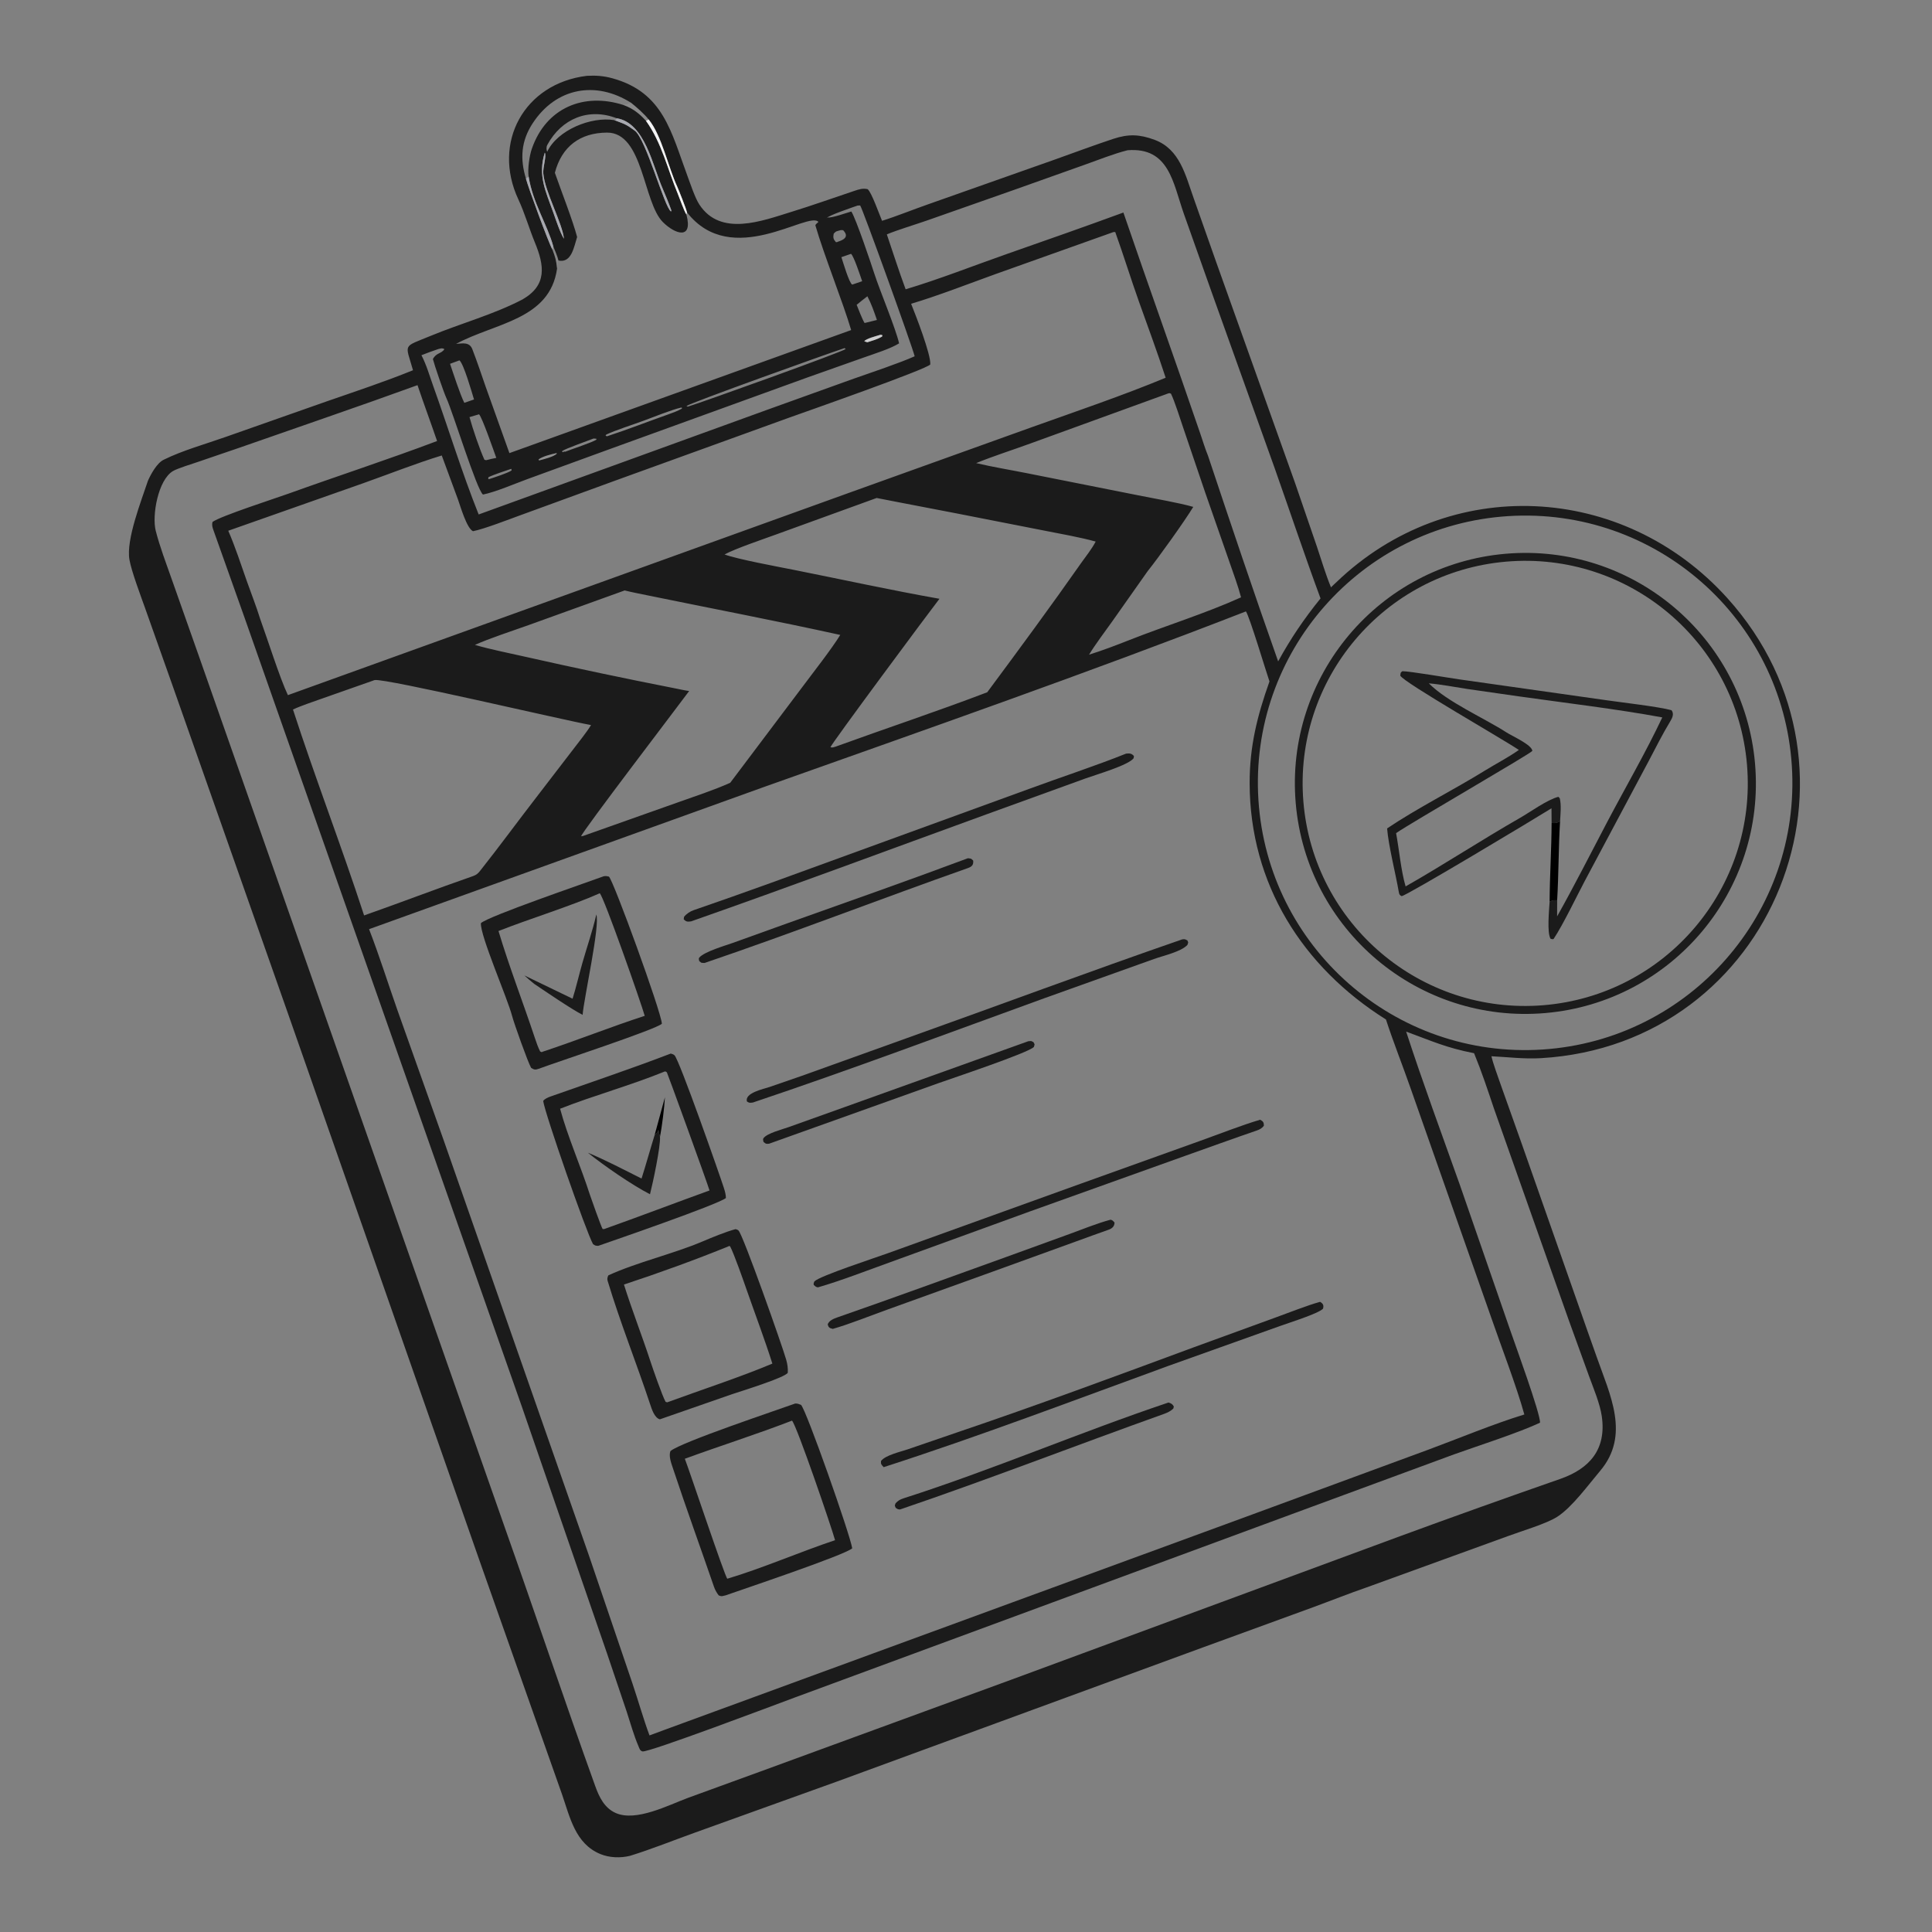 <svg xmlns="http://www.w3.org/2000/svg" xmlns:xlink="http://www.w3.org/1999/xlink" width="593" height="593" viewBox="0 0 593 593"><rect x="0" y="0" width="593" height="593" fill="#808080" stroke="none"/><path fill="#1B1B1B" transform="scale(0.579 0.579)" d="M311.086 40.201C315.883 39.941 319.938 40.211 324.578 41.484C351.745 48.944 355.775 70.043 364.429 93.277C365.956 97.379 368.422 104.881 370.699 108.374C381.973 125.695 404.05 117.081 419.644 112.279C430.796 108.844 441.814 104.887 452.883 101.194C455.389 100.358 457.298 99.696 459.936 100.28C461.972 101.773 466.174 113.792 467.59 117.054C474.844 114.811 484.512 110.907 492.033 108.292L559.343 84.523C569.604 80.86 579.794 77.051 590.13 73.62C598.248 70.924 604.2 71.185 612.15 74.154C625.465 79.127 628.45 92.934 632.722 104.907L644.752 139.02L686.641 256.352L698.106 289.76C700.394 296.619 702.844 304.751 705.57 311.359C706.478 310.415 707.485 309.561 708.424 308.656C768.171 251.208 860.42 255.835 915.652 317.024C998.141 408.411 940.25 553.685 816.898 560.948C807.932 561.476 799.494 560.366 790.631 559.932C791.406 563.57 794.325 571.474 795.692 575.402L806.83 606.708L841.616 705.752C843.222 710.279 844.844 714.791 846.437 719.346C853.441 739.366 864.304 760.743 848.279 779.706C842 787.136 833.516 798.84 825.659 803.98C819.928 807.729 806.59 811.63 799.652 814.217L724.394 841.527C715.231 844.676 705.213 848.677 695.992 852.057L637.542 873.367L443.18 944.599L368.24 971.549C357.004 975.579 345.375 980.287 334.006 983.788C328.933 985.05 323.077 984.835 318.292 982.874C304.933 977.401 302.149 963.328 297.901 951.102L287.695 922.204L253.905 826.476L152.563 536.995L91.671 363.988L76.881 322.269C74.714 316.188 69.666 302.79 68.612 296.666C66.78 286.028 74.932 265.425 78.413 254.887C79.979 251.337 83.177 245.492 86.731 243.738C96.921 238.707 108.948 235.411 119.665 231.611L173.303 212.736C188.587 207.439 203.945 202.345 218.94 196.266C214.849 181.77 213.156 184.311 228.395 178.005C244.126 171.496 262.007 166.612 277.019 158.714C290.135 151.152 288.568 140.732 283.562 128.582C280.555 121.287 278.146 112.886 274.8 105.736C260.685 75.574 277.912 44.227 311.086 40.201ZM352.393 916.973L657.587 805.145L757.23 768.472C773.148 762.58 791.963 754.749 808.07 749.841C804.158 735.5 795.504 712.93 790.469 698.33L747.807 576.995C743.784 565.45 738.339 551.667 734.716 540.443C690.436 512.639 662.579 468.523 662.451 415.336C662.403 395.771 666.444 379.544 672.965 361.246C671.109 355.907 662.386 326.733 660.475 324.115C576.762 356.69 489.76 387.066 405.071 417.165L195.645 492.567C200.832 505.902 205.651 521.164 210.438 534.805L235.203 604.474L312.28 824.814L335.289 892.477C338.22 901.172 341.209 911.655 344.312 919.969L352.393 916.973ZM817.744 556.363C895.757 551.258 954.89 483.923 949.874 405.903C944.859 327.884 877.591 268.674 799.566 273.601C721.414 278.536 662.089 345.936 667.112 424.081C672.136 502.227 739.604 561.476 817.744 556.363ZM781.427 558.318C766.624 555.439 759.101 551.884 745.421 546.863C754.011 573.355 764.521 601.769 773.881 628.096L800.415 704.673C803.05 712.323 816.669 749.55 816.386 754.173C805.41 759.428 783.15 766.55 770.73 771.011L696.129 798.5L421.224 899.91C411.236 903.614 343.785 929.139 340.621 928.45C339.237 928.149 338.976 926.876 338.479 925.722C335.937 919.824 334.182 913.333 332.172 907.233L321.758 876.407L276.634 745.653L145.95 373.853C135.124 342.826 124.169 311.886 113.108 280.944C112.587 279.485 112.203 278.159 112.69 276.653C117.197 273.485 145.919 264.208 152.852 261.714C179.054 252.291 205.601 243.647 231.706 233.792C228.315 223.899 224.66 214.063 221.323 204.173C190.343 215.446 158.561 226.242 127.369 237.191L104.8 244.906C101.868 245.902 94.076 248.316 91.738 249.688C83.772 254.365 80.483 273.318 82.558 281.397C84.747 289.924 87.957 298.272 90.74 306.198L105.331 347.515L155.148 489.407L267.602 809.744C283.753 855.379 299.152 901.32 315.557 946.872C317.649 952.678 320.4 958.398 326.314 961.059C337.114 965.918 354.235 956.963 364.8 953.039L403.355 939.003L535.999 890.462L742.212 814.353C770.42 804.006 798.552 793.944 827.106 783.996C842.43 778.658 851.697 768.529 849.128 750.779C848.146 743.989 844.724 735.996 842.343 729.434L831.547 699.63L791.902 587.481C788.585 577.588 785.405 567.988 781.427 558.318ZM234.181 241.457C220.888 245.507 205.827 251.45 192.542 256.162L121.007 281.355C124.587 289.571 127.837 299.496 130.839 308.041C133.055 314.347 136.033 321.895 137.925 328.119C141.682 338.41 148.388 359.629 152.622 368.502L450.915 260.956L547.164 226.391C570.064 218.211 595.567 209.531 617.934 200.247C613.553 186.794 608.573 173.359 603.819 160.031C599.462 147.818 595.588 135.183 591.21 123.015L590.337 122.992L527.382 145.424C513.629 150.397 496.877 156.907 482.994 161.03C485.334 166.83 493.559 187.942 493.158 193.19C491.418 195.727 426.641 218.434 418.204 221.453L325.923 254.858L276.052 273.063C270 275.253 256.652 280.456 250.739 281.603C247.376 279.982 244.129 268.5 242.771 264.746L234.181 241.457ZM241.77 182.305C245.149 182.046 248.869 181.171 250.381 185.091C252.914 191.654 255.148 198.348 257.454 204.997L270.048 240.201L451.216 174.968C446.891 160.287 436.752 135.085 432.263 119.518C432.132 119.063 433.346 118.133 433.858 117.647C428.644 111.549 387.817 142.978 364.17 112.558C363.93 111.094 359.814 100.674 358.954 98.811C354.242 88.608 350.751 71.738 343.884 63.361C341.409 60.285 337.622 56.942 334.534 54.485C315.937 42.721 294.796 46.335 282.348 65.399C276.241 74.75 275.601 84.108 278.804 94.692C279.921 99.101 290.858 128.874 292.82 132.24C294.459 136.691 294.779 137.571 295.306 142.383C291.5 169.59 262.378 171.127 241.77 182.305ZM470.121 124.249C473.332 133.688 476.629 144.081 480.089 153.354C497.988 148.016 516.41 140.712 534.109 134.516C554.653 127.325 575.086 120.17 595.525 112.667C608.921 151.809 622.987 190.921 636.359 230.082C637.668 233.913 638.867 237.908 640.4 241.649C652.306 277.349 664.999 315.133 677.563 350.599C684.337 338.293 691.148 328.225 700.035 317.228C691.591 294.385 683.887 271.303 675.77 248.328L642.464 155.32L627.518 113.157C621.781 96.789 619.751 77.928 597.754 79.645C590.941 81.327 581.812 84.899 575.002 87.34L537.706 100.611L491.554 116.838C485.384 118.998 475.7 121.905 470.121 124.249ZM193.015 485.283C212.301 478.496 231.457 471.135 250.767 464.431C252.489 463.809 253.294 463.172 254.465 461.696C264.619 448.89 274.31 435.62 284.317 422.682L303.518 397.683C306.156 394.212 311.301 387.8 313.31 384.366C298.84 381.79 204.535 359.517 198.603 360.51L170.777 370.298C166.328 371.902 159.455 374.153 155.311 376.128C167.175 412.667 181.118 448.799 193.015 485.283ZM364.624 215.563C371.363 213.584 447.018 186.4 448.326 185.003L447.687 184.54C439.433 187.228 365.847 213.584 363.897 215.242L364.624 215.563ZM523.339 366.985C540.204 344.264 556.944 321.548 573.192 298.378C575.884 294.539 578.626 291.29 580.835 287.085C572.674 284.825 561.63 282.869 553.197 281.204L506.819 272.108L475.495 266.084C474.451 265.889 464.964 263.992 464.728 263.987L411.278 283.386C404.49 285.859 389.887 290.793 384.075 293.925C390.838 296.445 412.649 300.466 420.754 302.08C446.24 307.157 472.478 312.902 498.016 317.425C493.22 323.581 440.512 394.505 440.221 396.131C441.477 396.375 441.623 396.191 442.893 395.832C469.671 386.102 496.759 377.124 523.339 366.985ZM577.309 347.059C584.341 344.86 591.688 342.066 598.553 339.353C618.084 331.636 638.773 325.297 657.893 316.658C656.414 310.909 653.874 304.092 651.918 298.404L638.915 261.16L627.172 226.552C625.637 222.047 622.678 212.631 620.748 208.688C619.765 208.37 620.2 208.366 619.457 208.498L546.382 235.041C537.11 238.443 526.441 241.819 517.482 245.501C526.259 247.576 535.608 249.096 544.496 250.873L603.293 262.56C611.441 264.219 625.081 266.538 632.566 268.712C627.975 276.3 614.137 295.614 608.357 302.825L589.574 329.466C585.519 335.17 580.934 341.165 577.309 347.059ZM464.87 169.624C463.427 165.41 461.908 161.019 459.821 157.066C458.043 158.463 455.791 160.128 454.126 161.588C455.191 164.214 456.966 168.964 458.315 171.223L458.726 171.143L464.87 169.624ZM321.789 231.275C332.754 227.705 343.518 223.452 354.394 219.619C356.845 218.756 359.12 217.913 361.402 216.66L361.585 216.195L361.048 216.066C356.125 217.2 346.475 221.06 341.243 223.007C335.683 225.076 326.441 227.989 321.364 230.381L321.023 230.996L321.789 231.275ZM246.141 213.55L251.279 211.763C250.147 208.046 245.841 192.926 243.575 191.03L238.57 192.86C240.368 198.128 243.744 208.696 246.141 213.55ZM451.138 134.563L446.033 136.324C446.865 138.851 450.135 150.03 451.776 150.873L457.047 149.079C456.115 146.414 452.625 135.714 451.138 134.563ZM251.764 341.88C260.526 344.381 269.433 346.115 278.313 348.122C304.893 354.13 331.526 359.742 358.268 364.987C360.65 365.455 362.915 365.99 365.333 366.322C359.917 373.689 308.303 441.232 308.058 443.326L309.112 443.146L358.955 425.491C367.696 422.378 378.755 418.739 387.095 414.967L425.625 363.807C431.054 356.535 440.889 343.969 445.436 336.585C411.269 329.056 376.877 322.509 342.603 315.47C338.713 314.67 335.007 313.963 331.143 313.004L280.159 331.391C272.186 334.26 259.096 338.51 251.764 341.88ZM451.329 112.12C453.911 116.413 461.564 139.077 463.556 145.244C466.391 154.021 474.741 173.834 476.625 182.013C472.134 184.849 463.322 187.595 458.041 189.473L428.011 200.104L323.16 238.096L279.56 253.988C272.828 256.457 262.643 260.847 256.043 262.167C252.726 259.744 240.076 218.458 236.639 211.037C235.223 207.981 230.279 193.524 229.485 190.345C231.296 186.892 234.02 187.596 235.593 185.079C234.374 184.42 234.053 184.639 232.361 185.027C229.354 186.082 226.354 187.1 223.405 188.309C226.052 193.32 227.691 199.156 229.607 204.497C237.721 227.111 244.831 250.412 253.745 272.724L407.079 217.098L452.579 200.741C461.196 197.71 477.149 192.371 484.884 188.866C483.287 182.717 457.118 110.168 455.984 108.91L454.596 108.975C452.267 109.823 438.998 114.228 438.173 115.677L438.787 115.264C440.921 115.666 448.752 112.806 451.329 112.12ZM299.651 239.442C302.913 238.17 314.115 234.471 316.176 233.06L316.128 232.586L314.643 232.476C311.619 233.651 299.682 237.877 298.067 239.087L298.093 239.656L298.751 239.689L298.992 239.135L299.315 239.496L299.651 239.442ZM295.02 240.179C292.163 240.822 287.848 241.836 285.486 243.543C285.581 243.729 285.676 243.915 285.771 244.101C288.191 243.43 293.623 242.177 295.194 240.457L295.02 240.179ZM466.682 177.483C464.838 178.057 458.924 179.567 458.177 180.915L459.764 181.457C462.565 180.551 465.003 179.908 467.571 178.459L467.812 177.709C466.84 177.448 467.224 177.448 466.682 177.483ZM270.974 248.553C267.602 249.722 261.985 251.488 258.937 252.974L258.794 253.712L259.136 254.033C261.833 253.166 269.161 250.782 271.19 249.401C271.085 248.638 271.241 248.885 270.974 248.553ZM445.764 121.97C443.48 122.69 443.343 122.338 441.962 123.845C441.583 125.921 441.677 126.703 443.117 128.375C444.003 128.288 443.709 128.453 444.108 128.168C447.182 127.195 450.389 125.58 446.951 122.021L445.764 121.97ZM263.095 242.73C261.834 239.281 255.584 221.178 253.954 219.626L248.893 221.117C250.527 227.122 254.246 238.131 256.811 243.737L257.714 243.958C259.405 243.548 261.403 243.006 263.095 242.73Z"></path><path fill="#1B1B1B" transform="scale(0.579 0.579)" d="M421.553 744.027C422.957 744.012 423.304 744.252 424.621 744.731C427.356 747.209 450.731 813.712 451.772 820.781C447.928 824.344 393.431 842.619 384.626 845.729C382.403 846.17 382.84 846.423 381.016 845.755C379.991 844.474 379.051 842.794 378.501 841.197C371.304 820.302 363.754 799.516 356.797 778.539C355.901 775.84 354.331 771.804 355.446 769.198C361.385 764.368 412.088 747.46 421.553 744.027ZM385.562 836.902C404.153 831.367 424.054 822.684 442.676 816.472C441.014 810.264 422.431 755.813 419.858 753.096C401.249 760.29 381.935 766.386 363.036 773.308C365.439 779.409 384.251 835.832 385.562 836.902Z"></path><path fill="#1B1B1B" transform="scale(0.579 0.579)" d="M320.05 464.513C321.424 464.323 321.419 464.398 322.8 464.696C325.228 466.865 350.501 536.246 350.87 542.695C347.992 545.679 293.546 563.527 285.611 566.568C283.726 567.228 283.148 567.084 281.581 566.122C279.907 563.335 272.431 542.308 271.477 538.59C269.086 529.278 254.476 496.012 254.938 489.374C258.89 485.677 310.293 468.118 320.05 464.513ZM264.26 493.548C270.001 512.707 277.287 531.41 283.591 550.389C284.458 552.998 285.122 554.918 286.34 557.4L287.169 557.767L287.618 557.546C305.639 551.614 323.916 544.287 341.779 538.513C340.131 532.489 320.069 475.197 317.935 473.532C302.662 480.333 280.677 487.066 264.26 493.548Z"></path><path fill="#1B1B1B" transform="scale(0.579 0.579)" d="M316.12 484.805C318.194 490.463 309.542 529.203 308.852 537.985C303.55 535.392 288.256 524.991 283.156 521.534C281.358 520.134 279.696 518.609 277.992 517.096L303.531 529.43C305.487 523.149 306.931 516.77 308.744 510.433C311.185 501.898 314.131 493.449 316.12 484.805Z"></path><path fill="#1B1B1B" transform="scale(0.579 0.579)" d="M355.575 558.508C356.291 558.668 356.98 558.915 357.548 559.409C360.059 561.593 381.687 623.306 383.729 629.728C384.283 631.469 384.809 633.258 384.817 635.094C380.202 638.69 325.115 657.649 317.134 660.44C315.579 660.357 315.68 660.407 314.387 659.548C310.847 653.389 288.873 590.377 287.953 583.646C288.641 582.534 290.561 581.721 291.835 581.271C313.144 573.742 334.463 566.6 355.575 558.508ZM296.915 587.756C300.794 602.228 308.055 618.747 312.68 633.264C313.312 635.247 318.726 650.393 319.451 651.519L320.254 651.55C338.821 644.96 357.524 637.81 376.123 631.082C374.697 626.318 353.808 568.835 353.526 568.484C353.355 568.271 353.072 568.179 352.845 568.027L352.436 567.992C334.11 575.471 314.71 580.735 296.915 587.756Z"></path><path fill="#1B1B1B" transform="scale(0.579 0.579)" d="M347.028 601.696C348.227 600.685 348.36 600.474 349.025 599.052C349.272 600.188 349.514 601.538 349.874 602.621C350.235 607.786 346.034 627.414 344.569 633.095C334.994 628.175 320.08 617.863 311.635 611.065C320.889 614.89 331.035 620.226 340.093 624.771C342.482 617.262 344.667 609.315 347.028 601.696Z"></path><path transform="scale(0.579 0.579)" d="M352.49 581.657C352.231 586.934 350.896 597.404 349.874 602.621C349.514 601.538 349.272 600.188 349.025 599.052C348.36 600.474 348.227 600.685 347.028 601.696L352.49 581.657Z"></path><path fill="#1B1B1B" transform="scale(0.579 0.579)" d="M389.926 651.576C390.487 651.723 391.042 651.889 391.484 652.294C393.889 654.5 414.724 713.564 416.747 720.708C417.408 723.039 417.773 725.269 417.621 727.703C416.279 730.288 392.038 737.74 388.156 739.053L349.807 752.401C346.922 751.632 345.479 746.924 344.589 744.242C337.352 722.416 328.723 700.973 322.107 678.964C321.788 677.901 322.046 677.037 322.487 676.087C337.75 669.095 356.89 664.727 372.554 658.065C377.641 655.901 384.733 652.995 389.926 651.576ZM330.764 680.951C334.961 694.334 340.408 708.244 344.808 721.693C346.08 725.582 351.132 740.111 352.847 743.146L353.698 743.395C370.889 737.08 393.132 729.78 409.442 722.86C405.37 710.019 400.295 696.608 395.843 683.839C394.138 678.948 389.122 664.626 387.042 660.704L386.615 660.518C369.287 667.604 348.647 675.086 330.764 680.951Z"></path><path fill="#1B1B1B" transform="scale(0.579 0.579)" d="M596.935 399.508C598.766 399.309 599.93 399.352 601.114 400.796L600.954 401.96C598.056 405.723 581.254 410.559 575.614 412.603L523.055 431.649C470.915 450.602 418.717 470.062 366.357 488.431C364.424 488.702 363.727 488.662 362.444 487.31L362.621 486.032C363.817 484.487 365.832 483.148 367.625 482.527C381.125 477.851 394.711 473.102 408.13 468.229L545.398 418.254C562.153 412.076 580.591 406.07 596.935 399.508Z"></path><path fill="#1B1B1B" transform="scale(0.579 0.579)" d="M668.028 593.583C669.64 594.398 670.037 595.133 670 596.772C669.051 598.042 667.848 598.743 666.356 599.255C653.616 603.635 640.868 608.26 628.176 612.765L545.989 642.19L472.209 669.006C460.521 673.191 445.377 679.094 433.594 682.446C432.231 682.151 432.62 682.162 431.378 681.164C431.227 680.167 431.341 680.385 431.709 679.284C434.605 676.348 464.771 666.505 470.405 664.443L573.05 627.439L636.396 604.722C646.251 601.202 658.187 596.489 668.028 593.583Z"></path><path fill="#1B1B1B" transform="scale(0.579 0.579)" d="M626.602 498.007C628.142 497.782 628.039 497.835 629.457 498.526C630.037 500.038 629.978 499.26 629.449 500.944C626.012 504.554 616.872 506.565 611.687 508.405L553.585 529.186C502.509 547.708 450.545 567.215 399.11 584.464C397.413 584.639 397.432 584.79 395.995 583.955C394.498 579.396 404.88 577.255 407.967 576.219L425.012 570.33L480.252 550.495C528.917 533.123 577.832 514.884 626.602 498.007Z"></path><path fill="#1B1B1B" transform="scale(0.579 0.579)" d="M699.796 690.124C701.472 691.092 701.824 692.057 701.344 693.757C698.827 696.411 682.96 701.336 678.641 702.905L619.45 724.043C569.972 742.084 518.362 761.678 468.443 777.758C467.182 776.39 466.895 776.205 467.026 774.501C469.359 771.402 477.29 769.638 481.096 768.346L507.781 759.197C548.699 745.36 592.199 729.259 632.9 714.198L676.41 698.344C683.134 695.924 693.166 691.924 699.796 690.124Z"></path><path fill="#1B1B1B" transform="scale(0.579 0.579)" d="M588.748 646.572C589.949 646.968 589.91 647.1 590.808 648.037C590.911 650.006 589.549 651.238 587.738 651.876C581.904 653.933 576.098 656.038 570.287 658.161L526.504 674.017L470.287 694.282C461.531 697.424 450.149 702.009 441.478 704.462C439.679 704.049 439.222 703.691 438.768 702.102C439.399 700.148 441.844 699.081 443.665 698.448C473.737 687.988 503.624 677.054 533.578 666.277L566.979 654.156C573.726 651.682 581.973 648.363 588.748 646.572Z"></path><path fill="#1B1B1B" transform="scale(0.579 0.579)" d="M513.117 454.955C515.227 455.303 514.355 454.864 515.892 456.183C516.118 458.279 515.385 459.371 513.245 460.126C466.678 476.552 420.211 494.591 373.493 510.486C371.364 510.318 372.25 510.699 370.673 509.473C370.534 508.728 370.24 508.141 370.715 507.597C373.463 504.446 384.75 501.191 388.472 499.847L417.838 489.288C449.089 478.144 482.17 466.545 513.117 454.955Z"></path><path fill="#1B1B1B" transform="scale(0.579 0.579)" d="M619.447 743.486C621.193 744.071 621.445 744.325 622.269 745.606L621.984 746.718C620.669 747.998 618.905 748.872 617.179 749.488C570.485 766.171 524.047 784.231 477.123 800.191C475.625 800.035 476.196 800.176 474.836 799.346C474.203 797.755 474.236 798.545 474.764 796.893C476.106 795.51 477.053 794.898 478.915 794.302C526.231 779.149 572.453 759.269 619.447 743.486Z"></path><path fill="#1B1B1B" transform="scale(0.579 0.579)" d="M545.128 551.964C547.144 551.878 546.269 551.631 547.898 552.511C548.637 554.039 548.535 553.244 548.076 554.99C545.474 558.037 504.176 571.809 497.582 574.166L407.705 606.295C405.924 606.482 405.913 606.315 404.74 605.317C404.603 604.593 404.311 603.986 404.711 603.405C406.533 600.756 414.926 598.624 418.013 597.518L447.596 586.939L545.128 551.964Z"></path><path fill="#1B1B1B" fill-opacity="0.988" transform="scale(0.579 0.579)" d="M798.167 293.558C865.377 287.785 924.55 337.568 930.361 404.774C936.173 471.981 886.424 531.182 819.221 537.032C751.963 542.887 692.703 493.089 686.887 425.828C681.071 358.567 730.903 299.336 798.167 293.558ZM817.934 532.901C883.041 527.697 931.533 470.589 926.115 405.499C920.696 340.409 863.43 292.105 798.358 297.738C733.588 303.344 685.557 360.287 690.95 425.075C696.343 489.863 753.128 538.081 817.934 532.901Z"></path><path fill="#1B1B1B" transform="scale(0.579 0.579)" d="M805.167 397.559C797.147 392.081 744.069 361.774 742.304 358.167C742.612 356.273 742.17 356.976 743.361 355.824C746.984 355.732 768.271 359.406 773.58 360.14L851.642 371.21C859.824 372.402 879.39 374.619 886.109 376.5C887.552 378.471 886.56 380.509 885.363 382.489C881.274 389.255 877.728 396.341 874.046 403.341L840.13 466.98C836.055 474.665 828.728 489.982 823.663 497.639C823.35 498.113 822.627 497.796 821.995 497.681C819.98 494.524 821.224 482.394 821.474 477.965C823.378 477.155 823.346 477.241 825.468 477.224L825.45 485.781C834.649 469.404 843.183 452.499 851.932 435.88C861.448 417.802 872.51 398.761 881.203 380.309C857.052 375.847 829.685 372.621 805.169 369.156L777.616 365.198C770.97 364.177 764.075 362.82 757.431 362.25C767.451 372.286 786.845 380.648 798.737 388.351C801.526 390.157 812.148 394.87 812.315 398.067C811.231 399.654 748.337 435.97 740.086 441.642C741.687 450.169 742.693 461.687 745.134 469.9C765.324 458.422 785.463 445.201 805.708 433.623C811.2 430.482 820.225 423.904 826.113 422.409L826.851 423.15C827.752 426.844 827.22 431.499 827.018 435.366C825.403 436.267 824.495 436.49 822.525 436.239L822.463 428.49C814.26 433.626 745.78 474.783 743.027 475.062C742.031 474.537 741.772 474.324 741.513 472.813C739.877 463.266 736.054 448.389 735.324 439.161C751.145 428.49 770.458 418.817 786.881 408.666C792.802 405.007 799.511 401.558 805.167 397.559Z"></path><path transform="scale(0.579 0.579)" d="M822.525 436.239C824.495 436.49 825.403 436.267 827.018 435.366C826.156 449.573 826.29 463.409 825.468 477.224C823.346 477.241 823.378 477.155 821.474 477.965C821.535 464.216 822.476 450.256 822.525 436.239Z"></path><path fill="#1B1B1B" transform="scale(0.579 0.579)" d="M280.229 93.608C279.645 89.634 280.622 82.65 281.946 78.837C289.498 57.078 309.509 48.923 330.488 55.667C335.438 57.468 338.879 60.104 342.425 64.028C350.883 75.805 353.83 89.611 359.368 102.91C360.344 105.253 362.615 111.817 363.871 113.718C367.502 127.335 357.919 124.235 351.409 117.745C340.864 107.234 341.067 70.21 321.792 70.296C307.587 70.36 297.779 77.607 294.142 91.599C297.384 100.901 303.726 117.082 305.938 125.644C304.253 130.878 303.005 139.614 296.037 138.112C295.52 135.832 294.246 132.981 293.352 130.755C290.212 119.156 282.488 107.754 280.229 93.608ZM325.657 63.684C331.191 65.79 331.792 65.781 336.502 69.266C342.524 73.724 352.214 110.03 355.721 112.123L355.892 111.503C354.73 108.224 352.621 102.999 351.186 99.753C346.092 88.23 341.885 65.041 326.926 62.701C312.02 56.942 297.701 62.864 290.149 76.792C289.549 77.898 289.613 79.315 290.062 80.45C295.537 68.87 313.475 61.643 325.657 63.684ZM298.943 126.574C298.303 118.727 288.787 101.451 288.006 91.993C287.722 88.557 289.843 82.66 288.797 80.921C285.009 93.145 289.286 101.361 293.377 112.859C294.717 116.625 296.907 123.307 298.943 126.574Z"></path><defs><linearGradient id="gradient_0" gradientUnits="userSpaceOnUse" x1="304.977" y1="63.052" x2="308.035" y2="73.931"><stop offset="0" stop-color="white" stop-opacity="0"></stop><stop offset="1" stop-color="#F4F5F5" stop-opacity="0.063"></stop></linearGradient></defs><path fill="url(#gradient_0)" transform="scale(0.579 0.579)" d="M325.657 63.684C313.475 61.643 295.537 68.87 290.062 80.45C289.613 79.315 289.549 77.898 290.149 76.792C297.701 62.864 312.02 56.942 326.926 62.701C326.314 63.687 326.743 63.367 325.657 63.684Z"></path><path fill="#A8A9B0" fill-opacity="0.988" transform="scale(0.579 0.579)" d="M326.926 62.701C341.885 65.041 346.092 88.23 351.186 99.753C352.621 102.999 354.73 108.224 355.892 111.503L355.721 112.123C352.214 110.03 342.524 73.724 336.502 69.266C331.792 65.781 331.191 65.79 325.657 63.684C326.743 63.367 326.314 63.687 326.926 62.701Z"></path><path fill="#A8A9B0" fill-opacity="0.984" transform="scale(0.579 0.579)" d="M288.797 80.921C289.843 82.66 287.722 88.557 288.006 91.993C288.787 101.451 298.303 118.727 298.943 126.574C296.907 123.307 294.717 116.625 293.377 112.859C289.286 101.361 285.009 93.145 288.797 80.921Z"></path><path fill="#F4F4F5" fill-opacity="0.02" transform="scale(0.579 0.579)" d="M447.687 184.54L448.326 185.003C447.018 186.4 371.363 213.584 364.624 215.563L363.897 215.242C365.847 213.584 439.433 187.228 447.687 184.54Z"></path><path fill="#F4F4F5" fill-opacity="0.988" transform="scale(0.579 0.579)" d="M343.884 63.361C350.751 71.738 354.242 88.608 358.954 98.811C359.814 100.674 363.93 111.094 364.17 112.558L363.871 113.718C362.615 111.817 360.344 105.253 359.368 102.91C353.83 89.611 350.883 75.805 342.425 64.028L343.884 63.361Z"></path><path fill="#F4F4F5" fill-opacity="0.055" transform="scale(0.579 0.579)" d="M361.048 216.066L361.585 216.195L361.402 216.66C359.12 217.913 356.845 218.756 354.394 219.619C343.518 223.452 332.754 227.705 321.789 231.275L321.023 230.996L321.364 230.381C326.441 227.989 335.683 225.076 341.243 223.007C346.475 221.06 356.125 217.2 361.048 216.066Z"></path><path fill="#A8A9B0" fill-opacity="0.969" transform="scale(0.579 0.579)" d="M280.229 93.608C282.488 107.754 290.212 119.156 293.352 130.755L292.82 132.24C290.858 128.874 279.921 99.101 278.804 94.692L280.229 93.608Z"></path><path fill="#F4F4F5" fill-opacity="0.09" transform="scale(0.579 0.579)" d="M334.534 54.485C337.622 56.942 341.409 60.285 343.884 63.361L342.425 64.028C338.879 60.104 335.438 57.468 330.488 55.667L334.534 54.485Z"></path><path fill="#F4F4F5" fill-opacity="0.039" transform="scale(0.579 0.579)" d="M314.643 232.476L316.128 232.586L316.176 233.06C314.115 234.471 302.913 238.17 299.651 239.442L299.315 239.496L298.992 239.135L298.751 239.689L298.093 239.656L298.067 239.087C299.682 237.877 311.619 233.651 314.643 232.476Z"></path><path fill="#F4F4F5" fill-opacity="0.024" transform="scale(0.579 0.579)" d="M270.974 248.553C271.241 248.885 271.085 248.638 271.19 249.401C269.161 250.782 261.833 253.166 259.136 254.033L258.794 253.712L258.937 252.974C261.985 251.488 267.602 249.722 270.974 248.553Z"></path><path fill="#F4F4F5" fill-opacity="0.655" transform="scale(0.579 0.579)" d="M466.682 177.483C467.224 177.448 466.84 177.448 467.812 177.709L467.571 178.459C465.003 179.908 462.565 180.551 459.764 181.457L458.177 180.915C458.924 179.567 464.838 178.057 466.682 177.483Z"></path><path fill="#F4F4F5" fill-opacity="0.137" transform="scale(0.579 0.579)" d="M295.02 240.179L295.194 240.457C293.623 242.177 288.191 243.43 285.771 244.101C285.676 243.915 285.581 243.729 285.486 243.543C287.848 241.836 292.163 240.822 295.02 240.179Z"></path><path fill="#F4F4F5" fill-opacity="0.059" transform="scale(0.579 0.579)" d="M293.352 130.755C294.246 132.981 295.52 135.832 296.037 138.112C294.911 140.018 296.188 140.57 295.306 142.383C294.779 137.571 294.459 136.691 292.82 132.24L293.352 130.755Z"></path></svg>